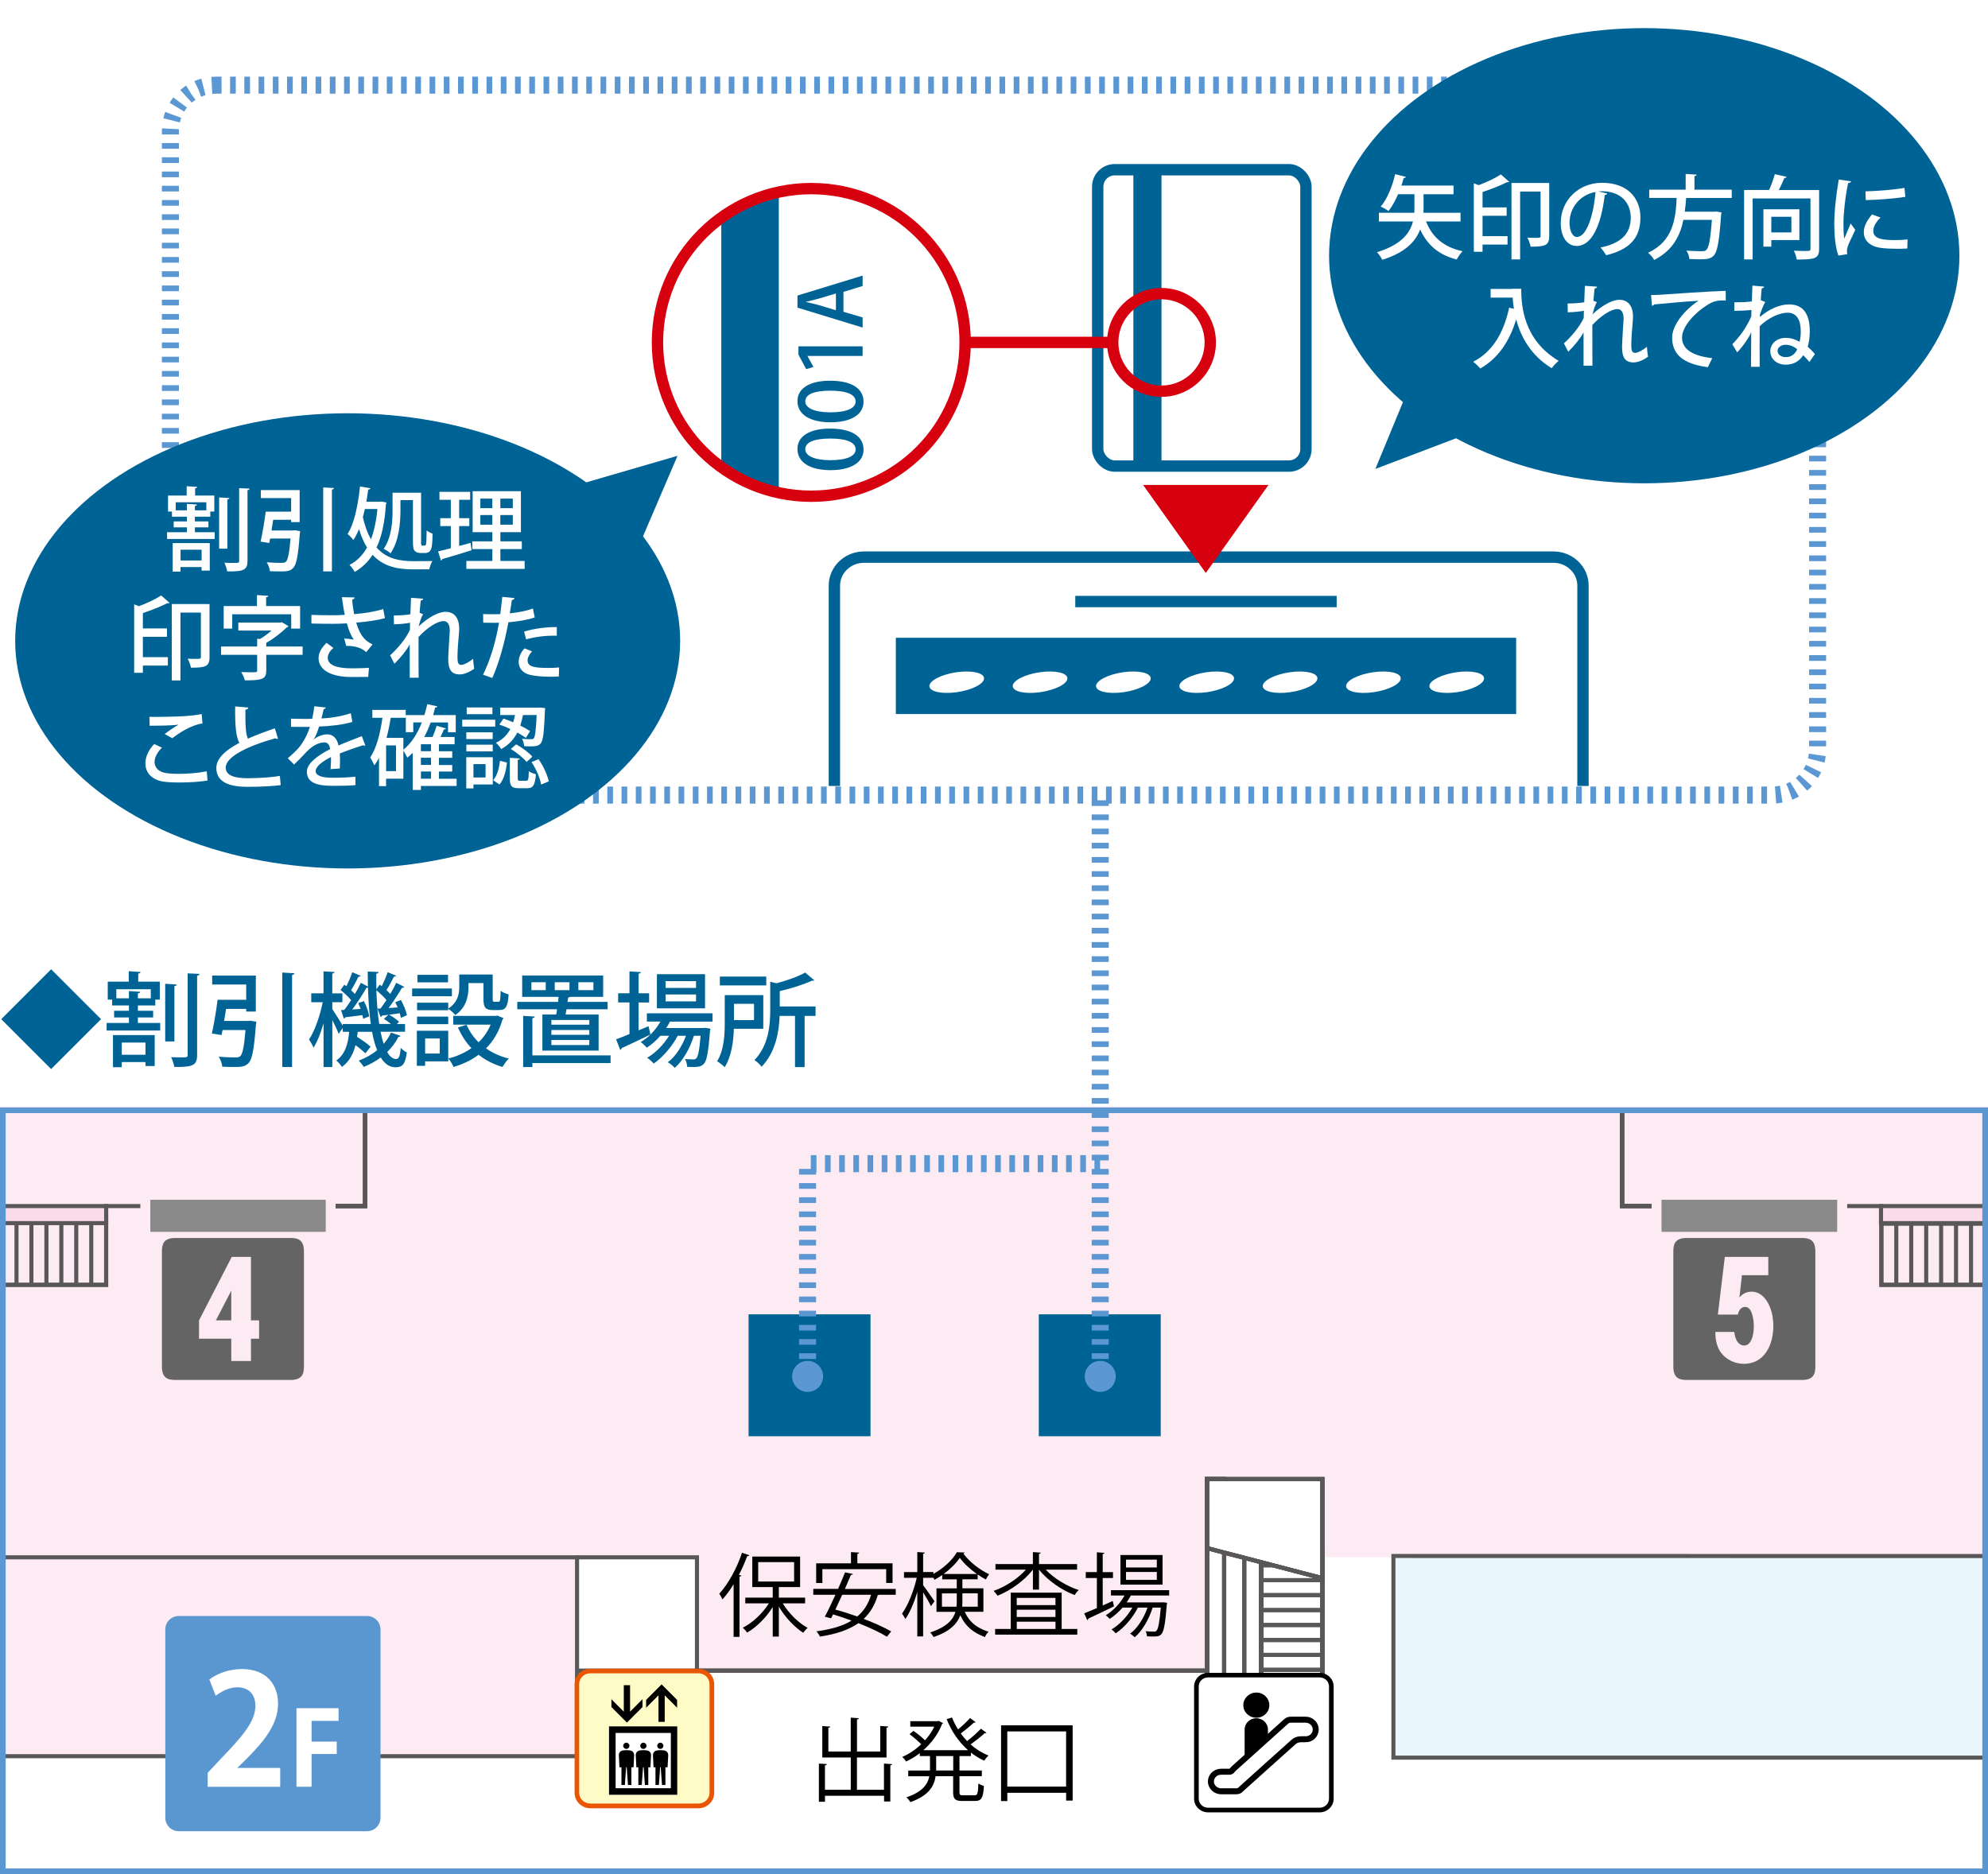 <?xml version="1.0" encoding="UTF-8"?>
<svg id="_レイヤー_1" data-name="レイヤー_1" xmlns="http://www.w3.org/2000/svg" width="600" height="565.71" viewBox="0 0 600 565.71">
  <defs>
    <style>
      .cls-1 {
        stroke: #898989;
      }

      .cls-1, .cls-2, .cls-3, .cls-4, .cls-5, .cls-6, .cls-7 {
        fill: none;
      }

      .cls-1, .cls-3, .cls-8, .cls-9 {
        stroke-width: 1.23px;
      }

      .cls-10 {
        fill: #d7000f;
      }

      .cls-2 {
        stroke: #000;
        stroke-width: 1.81px;
      }

      .cls-11, .cls-9 {
        fill: #fcebf3;
      }

      .cls-3, .cls-8, .cls-9 {
        stroke: #595757;
      }

      .cls-8 {
        fill: #eaf6fd;
      }

      .cls-12 {
        fill: #fff;
      }

      .cls-13 {
        fill: #006396;
      }

      .cls-14 {
        fill: #5b97d2;
      }

      .cls-15 {
        fill: #fadcea;
      }

      .cls-4 {
        stroke: #006396;
      }

      .cls-4, .cls-5 {
        stroke-width: 3.43px;
      }

      .cls-5 {
        stroke: #d7000f;
      }

      .cls-16 {
        fill: #ea5504;
      }

      .cls-17 {
        fill: #5a97d1;
      }

      .cls-6 {
        stroke-dasharray: 1.72 2.58;
      }

      .cls-6, .cls-7 {
        stroke: #5b97d2;
        stroke-miterlimit: 10;
        stroke-width: 5.14px;
      }

      .cls-7 {
        stroke-dasharray: 1.71 2.57;
      }

      .cls-18 {
        fill: #fffbc7;
      }

      .cls-19 {
        fill: #898989;
      }

      .cls-20 {
        fill: #656464;
      }
    </style>
  </defs>
  <rect class="cls-12" width="600" height="565.71"/>
  <rect class="cls-6" x="51.43" y="25.71" width="497.14" height="214.29" rx="13.71" ry="13.71"/>
  <polygon class="cls-11" points="0 333.98 0 470.06 174.16 470.06 210.35 470.06 210.35 504.32 367.28 504.32 367.28 470.06 600 470.06 600 333.98 0 333.98"/>
  <line class="cls-3" x1="210.35" y1="504.32" x2="364.32" y2="504.32"/>
  <rect class="cls-3" x="174.16" y="504.32" width="36.19" height="21.97"/>
  <polygon class="cls-11" points="0 451.97 0 530.12 174.16 530.12 174.16 451.97 0 451.97"/>
  <polyline class="cls-9" points="0 530.12 174.16 530.12 174.16 470.09 0 470.09"/>
  <rect class="cls-3" x="380.65" y="467.97" width="18.45" height="40.58"/>
  <rect class="cls-3" x="380.65" y="467.97" width="18.45" height="40.58"/>
  <line class="cls-3" x1="399.11" y1="504.05" x2="380.65" y2="504.05"/>
  <line class="cls-3" x1="399.11" y1="499.55" x2="380.65" y2="499.55"/>
  <line class="cls-3" x1="399.11" y1="495.05" x2="380.65" y2="495.05"/>
  <line class="cls-3" x1="399.11" y1="490.52" x2="380.65" y2="490.52"/>
  <line class="cls-3" x1="399.11" y1="486.02" x2="380.65" y2="486.02"/>
  <line class="cls-3" x1="399.11" y1="481.5" x2="380.65" y2="481.5"/>
  <line class="cls-3" x1="399.11" y1="476.99" x2="380.65" y2="476.99"/>
  <line class="cls-3" x1="399.11" y1="472.49" x2="380.65" y2="472.49"/>
  <rect class="cls-12" x="375.51" y="456.27" width="5.15" height="52.28"/>
  <rect class="cls-3" x="375.51" y="456.27" width="5.15" height="52.28"/>
  <rect class="cls-12" x="364.32" y="446.48" width="5.15" height="62.07"/>
  <rect class="cls-3" x="364.32" y="446.48" width="5.15" height="62.07"/>
  <line class="cls-3" x1="210.35" y1="504.32" x2="364.32" y2="504.32"/>
  <rect class="cls-3" x="380.65" y="467.97" width="18.45" height="40.58"/>
  <rect class="cls-3" x="375.51" y="456.27" width="5.15" height="52.28"/>
  <rect class="cls-3" x="364.32" y="446.48" width="5.15" height="62.07"/>
  <line class="cls-3" x1="210.35" y1="504.32" x2="364.32" y2="504.32"/>
  <rect class="cls-3" x="380.65" y="467.97" width="18.45" height="40.58"/>
  <rect class="cls-3" x="375.51" y="456.27" width="5.15" height="52.28"/>
  <rect class="cls-3" x="364.32" y="446.48" width="5.15" height="62.07"/>
  <line class="cls-3" x1="210.35" y1="504.32" x2="364.32" y2="504.32"/>
  <polyline class="cls-3" points="174.16 470.09 210.35 470.09 210.35 504.32 174.16 504.32"/>
  <rect class="cls-3" x="380.65" y="467.97" width="18.45" height="40.58"/>
  <rect class="cls-3" x="375.51" y="456.27" width="5.15" height="52.28"/>
  <rect class="cls-3" x="364.32" y="446.48" width="5.15" height="62.07"/>
  <rect class="cls-3" x="380.65" y="467.97" width="18.45" height="40.58"/>
  <rect class="cls-3" x="380.65" y="467.97" width="18.45" height="40.58"/>
  <line class="cls-3" x1="399.11" y1="504.05" x2="380.65" y2="504.05"/>
  <line class="cls-3" x1="399.11" y1="499.55" x2="380.65" y2="499.55"/>
  <line class="cls-3" x1="399.11" y1="495.05" x2="380.65" y2="495.05"/>
  <line class="cls-3" x1="399.11" y1="490.52" x2="380.65" y2="490.52"/>
  <line class="cls-3" x1="399.11" y1="486.02" x2="380.65" y2="486.02"/>
  <line class="cls-3" x1="399.11" y1="481.5" x2="380.65" y2="481.5"/>
  <line class="cls-3" x1="399.11" y1="476.99" x2="380.65" y2="476.99"/>
  <line class="cls-3" x1="399.11" y1="472.49" x2="380.65" y2="472.49"/>
  <rect class="cls-3" x="380.65" y="467.97" width="18.45" height="40.58"/>
  <rect class="cls-3" x="380.65" y="467.97" width="18.45" height="40.58"/>
  <rect class="cls-3" x="380.65" y="467.97" width="18.45" height="40.58"/>
  <polygon class="cls-12" points="399.11 476.39 364.32 467.32 364.32 446.48 399.11 446.48 399.11 476.39"/>
  <polygon class="cls-3" points="399.11 476.39 364.32 467.32 364.32 446.48 399.11 446.48 399.11 476.39"/>
  <polygon class="cls-3" points="399.11 476.39 364.32 467.32 364.32 446.48 399.11 446.48 399.11 476.39"/>
  <polygon class="cls-3" points="399.11 476.39 364.32 467.32 364.32 446.48 399.11 446.48 399.11 476.39"/>
  <polygon class="cls-3" points="399.11 476.39 364.32 467.32 364.32 446.48 399.11 446.48 399.11 476.39"/>
  <line class="cls-3" x1="594.88" y1="369.39" x2="594.88" y2="387.84"/>
  <line class="cls-3" x1="590.35" y1="369.39" x2="590.35" y2="387.84"/>
  <line class="cls-3" x1="585.85" y1="369.39" x2="585.85" y2="387.84"/>
  <line class="cls-3" x1="581.35" y1="369.39" x2="581.35" y2="387.84"/>
  <line class="cls-3" x1="576.83" y1="369.39" x2="576.83" y2="387.84"/>
  <line class="cls-3" x1="572.32" y1="369.39" x2="572.32" y2="387.84"/>
  <line class="cls-3" x1="27.54" y1="367.89" x2="27.54" y2="387.84"/>
  <line class="cls-3" x1="23.01" y1="367.89" x2="23.01" y2="387.84"/>
  <line class="cls-3" x1="18.51" y1="367.89" x2="18.51" y2="387.84"/>
  <line class="cls-3" x1="14.01" y1="367.89" x2="14.01" y2="387.84"/>
  <line class="cls-3" x1="9.48" y1="367.89" x2="9.48" y2="387.84"/>
  <line class="cls-3" x1="4.98" y1="367.89" x2="4.98" y2="387.84"/>
  <polyline class="cls-3" points="489.58 335.49 489.58 364.06 498.47 364.06"/>
  <polyline class="cls-3" points="110.19 335.49 110.19 364.06 101.28 364.06"/>
  <polyline class="cls-3" points="42.36 364.06 32.04 364.06 32.04 387.84 0 387.84"/>
  <polyline class="cls-3" points="557.5 364.06 567.82 364.06 567.82 387.84 600 387.84"/>
  <rect class="cls-19" x="502.17" y="362.81" width="51.64" height="8.36"/>
  <rect class="cls-1" x="502.17" y="362.81" width="51.64" height="8.36"/>
  <rect class="cls-19" x="46.05" y="362.81" width="51.55" height="8.36"/>
  <rect class="cls-1" x="46.05" y="362.81" width="51.55" height="8.36"/>
  <polyline class="cls-3" points="489.58 335.49 489.58 364.06 498.47 364.06"/>
  <polyline class="cls-3" points="110.19 335.49 110.19 364.06 101.28 364.06"/>
  <rect class="cls-1" x="502.17" y="362.81" width="51.64" height="8.36"/>
  <rect class="cls-1" x="46.05" y="362.81" width="51.55" height="8.36"/>
  <polyline class="cls-3" points="489.58 335.49 489.58 364.06 498.47 364.06"/>
  <polyline class="cls-3" points="110.19 335.49 110.19 364.06 101.28 364.06"/>
  <rect class="cls-1" x="502.17" y="362.81" width="51.64" height="8.36"/>
  <rect class="cls-1" x="46.05" y="362.81" width="51.55" height="8.36"/>
  <polyline class="cls-3" points="489.58 335.49 489.58 364.06 498.47 364.06"/>
  <polyline class="cls-3" points="110.19 335.49 110.19 364.06 101.28 364.06"/>
  <rect class="cls-1" x="502.17" y="362.81" width="51.64" height="8.36"/>
  <rect class="cls-1" x="46.05" y="362.81" width="51.55" height="8.36"/>
  <polyline class="cls-3" points="599.35 387.84 567.82 387.84 567.82 369.39 599.35 369.39"/>
  <polyline class="cls-3" points=".51 367.89 32.04 367.89 32.04 387.84 .51 387.84"/>
  <rect class="cls-15" x=".36" y="364.06" width="31.68" height="5.15"/>
  <polyline class="cls-3" points=".36 364.06 32.04 364.06 32.04 369.21 .36 369.21"/>
  <rect class="cls-15" x="567.71" y="364.06" width="31.79" height="5.15"/>
  <polyline class="cls-3" points="599.5 369.21 567.71 369.21 567.71 364.06 599.5 364.06"/>
  <polyline class="cls-8" points="600 469.71 420.55 469.68 420.55 530.55 600 530.55"/>
  <rect class="cls-13" x="225.93" y="396.74" width="36.8" height="36.8"/>
  <rect class="cls-13" x="313.52" y="396.74" width="36.8" height="36.8"/>
  <path class="cls-4" d="M251.83,237.24v-60.5c0-4.71,4.02-8.57,8.92-8.57h208.09c4.91,0,8.92,3.86,8.92,8.57v60.5"/>
  <rect class="cls-13" x="270.37" y="192.52" width="187.22" height="23.02"/>
  <line class="cls-4" x1="324.53" y1="181.58" x2="403.42" y2="181.58"/>
  <rect class="cls-4" x="331.3" y="51.23" width="62.85" height="89.46" rx="5.14" ry="5.14"/>
  <rect class="cls-13" x="342.06" y="51.23" width="8.49" height="89.46"/>
  <circle class="cls-5" cx="350.55" cy="103.36" r="14.72"/>
  <line class="cls-5" x1="291.29" y1="103.36" x2="336.59" y2="103.36"/>
  <g>
    <path class="cls-13" d="M250.71,141.92c-6.33,0-10.03-2.39-10.03-6.4s3.96-6.15,9.82-6.15c6.56,0,10.13,2.37,10.13,6.35s-3.99,6.2-9.92,6.2ZM250.6,132.38c-4.6,0-7.56.98-7.56,3.24,0,1.95,2.73,3.29,7.56,3.29s7.64-1.18,7.64-3.24c0-2.52-3.62-3.29-7.64-3.29Z"/>
    <path class="cls-13" d="M250.71,127.47c-6.33,0-10.03-2.39-10.03-6.4s3.96-6.15,9.82-6.15c6.56,0,10.13,2.37,10.13,6.35s-3.99,6.2-9.92,6.2ZM250.6,117.93c-4.6,0-7.56.98-7.56,3.24,0,1.95,2.73,3.29,7.56,3.29s7.64-1.18,7.64-3.24c0-2.52-3.62-3.29-7.64-3.29Z"/>
    <path class="cls-13" d="M260.35,107.44h-16.64v.05l1.8,3.27-2.19.67-2.34-4.37v-2.52h19.36v2.91Z"/>
    <path class="cls-13" d="M260.35,83.19v3.14l-5.79,1.77v6.02l5.79,1.7v3.06l-19.67-6.02v-3.65l19.67-6.02ZM252.28,88.59l-5.14,1.54c-1.29.36-2.67.69-3.88.98v.05c1.21.28,2.65.59,3.86.93l5.17,1.57v-5.06Z"/>
  </g>
  <polygon class="cls-10" points="363.92 172.95 345 146.39 382.84 146.39 363.92 172.95"/>
  <g>
    <path class="cls-12" d="M297,204.77c0,1.67-3.69,3.54-8.25,4.18s-8.25-.2-8.25-1.86,3.69-3.54,8.25-4.18c4.56-.64,8.25.2,8.25,1.86Z"/>
    <path class="cls-12" d="M322.15,204.77c0,1.67-3.69,3.54-8.25,4.18s-8.25-.2-8.25-1.86,3.69-3.54,8.25-4.18c4.56-.64,8.25.2,8.25,1.86Z"/>
    <path class="cls-12" d="M347.3,204.77c0,1.67-3.69,3.54-8.25,4.18s-8.25-.2-8.25-1.86,3.69-3.54,8.25-4.18c4.56-.64,8.25.2,8.25,1.86Z"/>
    <path class="cls-12" d="M372.45,204.77c0,1.67-3.69,3.54-8.25,4.18s-8.25-.2-8.25-1.86,3.69-3.54,8.25-4.18c4.56-.64,8.25.2,8.25,1.86Z"/>
    <path class="cls-12" d="M397.61,204.77c0,1.67-3.69,3.54-8.25,4.18s-8.25-.2-8.25-1.86,3.69-3.54,8.25-4.18c4.56-.64,8.25.2,8.25,1.86Z"/>
    <path class="cls-12" d="M422.76,204.77c0,1.67-3.69,3.54-8.25,4.18s-8.25-.2-8.25-1.86,3.69-3.54,8.25-4.18c4.56-.64,8.25.2,8.25,1.86Z"/>
    <path class="cls-12" d="M447.91,204.77c0,1.67-3.69,3.54-8.25,4.18s-8.25-.2-8.25-1.86,3.69-3.54,8.25-4.18c4.56-.64,8.25.2,8.25,1.86Z"/>
  </g>
  <path class="cls-13" d="M217.69,65.73v75.26c5.11,3.69,10.99,6.37,17.36,7.75V57.99c-6.37,1.37-12.26,4.05-17.36,7.75Z"/>
  <circle class="cls-5" cx="244.86" cy="103.36" r="46.43"/>
  <ellipse class="cls-13" cx="104.93" cy="193.45" rx="100.35" ry="68.7"/>
  <ellipse class="cls-13" cx="496.25" cy="77.19" rx="95.12" ry="68.7"/>
  <polyline class="cls-13" points="425.85 115.51 415.1 141.55 443.41 130.79"/>
  <polyline class="cls-13" points="173.34 146.65 204.48 137.59 192.59 165.33"/>
  <path class="cls-14" d="M598.29,336v228H1.71v-228h596.57M600,334.29H0v231.43h600v-231.43h0Z"/>
  <g>
    <path class="cls-14" d="M336.74,415.47c0,2.59-2.1,4.68-4.68,4.68s-4.68-2.1-4.68-4.68,2.09-4.68,4.68-4.68,4.68,2.1,4.68,4.68"/>
    <line class="cls-7" x1="332.06" y1="414.48" x2="332.06" y2="239.5"/>
  </g>
  <g>
    <path class="cls-14" d="M248.42,415.47c0,2.59-2.1,4.68-4.68,4.68s-4.68-2.1-4.68-4.68,2.09-4.68,4.68-4.68,4.68,2.1,4.68,4.68"/>
    <polyline class="cls-7" points="243.73 414.48 243.73 351.26 332.06 351.26"/>
  </g>
  <g>
    <path class="cls-18" d="M178.15,545.12c-2.23,0-4.06-1.76-4.06-3.94v-32.85c0-2.16,1.81-3.94,4.06-3.94h32.63c2.23,0,4.03,1.78,4.03,3.94v32.85c0,2.18-1.81,3.94-4.03,3.94h-32.63Z"/>
    <path class="cls-16" d="M210.8,505.1c1.85,0,3.34,1.45,3.34,3.23v32.85c0,1.78-1.49,3.23-3.34,3.23h-32.63c-1.85,0-3.37-1.45-3.37-3.23v-32.85c0-1.78,1.52-3.23,3.37-3.23h32.63M210.8,503.71h-32.63c-2.63,0-4.75,2.07-4.75,4.64v32.85c0,2.56,2.14,4.64,4.75,4.64h32.63c2.61,0,4.75-2.07,4.75-4.64v-32.85c0-2.56-2.12-4.64-4.75-4.64"/>
    <rect class="cls-12" x="183.81" y="521.12" width="20.59" height="20.64"/>
    <path d="M183.81,541.76h20.59v-20.64h-20.59v20.64ZM185.8,523.1h16.67v16.69h-16.67v-16.69Z"/>
    <polygon points="193.91 515.28 193.91 512.92 190.16 516.68 190.16 508.68 188.27 508.68 188.27 516.68 184.53 512.92 184.53 515.28 189.21 519.98 193.91 515.28"/>
    <polygon points="198.74 511.74 198.74 519.74 200.62 519.74 200.62 511.74 204.36 515.5 204.36 513.14 199.68 508.44 195 513.14 195 515.5 198.74 511.74"/>
    <path d="M186.91,533.47h.65v5.35h1.03l.38-5.35h.18l.38,5.35h1.03v-5.35h.65l.18-3.59c.04-.74-.47-1.38-1.18-1.49-.38-.04-.76-.09-1.14-.09s-.76.02-1.11.09c-.74.11-1.25.76-1.18,1.49l.18,3.59"/>
    <path d="M189.03,527.92c.51,0,.94-.42.94-.94s-.42-.94-.94-.94-.94.42-.94.94.42.94.94.94"/>
    <path d="M192.04,533.47h.62v5.35h1.03l.38-5.35h.2l.36,5.35h1.03v-5.35h.65l.18-3.59c.07-.74-.45-1.38-1.18-1.49-.38-.04-.74-.09-1.11-.09s-.76.02-1.14.09c-.74.11-1.23.76-1.18,1.49l.18,3.59"/>
    <path d="M194.18,527.92c.51,0,.94-.42.94-.94s-.42-.94-.94-.94-.94.42-.94.94.42.94.94.94"/>
    <path d="M197.18,533.47h.65v5.35h1.03l.38-5.35h.18l.38,5.35h1.03v-5.35h.65l.2-3.59c.04-.74-.47-1.38-1.18-1.49-.38-.04-.74-.09-1.14-.09s-.76.02-1.11.09c-.74.11-1.23.76-1.18,1.49l.18,3.59"/>
    <path d="M199.3,527.92c.51,0,.91-.42.91-.94s-.4-.94-.91-.94-.94.42-.94.94.42.94.94.94"/>
  </g>
  <g>
    <path class="cls-12" d="M364.61,546.37c-1.94,0-3.5-1.54-3.5-3.43v-33.87c0-1.89,1.56-3.43,3.5-3.43h33.7c1.94,0,3.5,1.54,3.5,3.43v33.87c0,1.89-1.56,3.43-3.5,3.43h-33.7Z"/>
    <path d="M398.3,506.34c1.56,0,2.81,1.23,2.81,2.72v33.87c0,1.52-1.27,2.74-2.81,2.74h-33.7c-1.56,0-2.81-1.23-2.81-2.74v-33.87c0-1.49,1.25-2.72,2.81-2.72h33.7M398.3,504.96h-33.7c-2.32,0-4.21,1.85-4.21,4.12v33.87c0,2.27,1.89,4.12,4.21,4.12h33.7c2.32,0,4.21-1.85,4.21-4.12v-33.87c0-2.27-1.89-4.12-4.21-4.12"/>
    <path class="cls-2" d="M394.05,525h-1.16c-1.25,0-1.98.33-2.65.98,0,0-15.58,13.95-15.78,14.17-.2.25-.56.56-1.31.56h-4.61c-1.67,0-3.08-1.34-3.08-2.96s1.38-2.94,3.08-2.94h2.38c.91,0,.85-.45,1.54-1.05.38-.31,15.33-13.77,15.73-14.15.38-.38.96-.51,1.47-.51h4.39c1.67,0,3.05,1.31,3.05,2.96s-1.38,2.96-3.05,2.96v-.02Z"/>
    <path d="M379.18,518.51c2.18,0,3.92-1.69,3.92-3.79s-1.74-3.81-3.92-3.81-3.94,1.72-3.94,3.81,1.76,3.79,3.94,3.79"/>
    <path d="M382.68,524.77v-2.72c0-1.87-1.58-3.39-3.52-3.39s-3.52,1.52-3.52,3.39v9.47"/>
  </g>
  <g>
    <path class="cls-17" d="M110.78,487.8h-56.83c-2.25,0-4.06,1.82-4.06,4.06v56.84c0,2.25,1.82,4.06,4.06,4.06h56.83c2.25,0,4.06-1.81,4.06-4.06v-56.84c0-2.24-1.81-4.06-4.06-4.06"/>
    <g>
      <path class="cls-12" d="M84.57,539.36h-21.89v-4.21l3.89-4.17c6.62-6.85,10.51-11.34,10.51-16.06,0-3.05-1.62-5.6-5.46-5.6-2.55,0-4.91,1.34-6.53,2.55l-1.9-4.91c2.18-1.67,5.79-3.15,9.81-3.15,7.5,0,10.92,4.77,10.92,10.46,0,6.2-4.21,11.29-9.3,16.43l-2.92,2.87v.09h12.87v5.69Z"/>
      <path class="cls-12" d="M89.48,539.36v-23.73h12.71v3.83h-8.15v6.26h7.59v3.73h-7.59v9.9h-4.57Z"/>
    </g>
  </g>
  <path class="cls-20" d="M505.03,377.71c0-2.23.58-4.02,4.02-4.02h34.82c2.23,0,4.02.58,4.02,4.02v34.82c0,2.23-.58,4.02-4.02,4.02h-34.82c-2.23,0-4.02-.58-4.02-4.02v-34.82ZM533.69,379.41h-13.12l-2.1,17.41h6.03c.18-.76.63-2.32,2.23-2.32,2.14,0,2.59,4.02,2.59,5.85,0,3.53-1.16,5.8-2.86,5.8-2.5,0-2.95-3.3-3.04-4.11h-5.71c0,1.25.09,3.79,1.43,5.85,1.7,2.63,4.6,3.79,7.19,3.79,6.16,0,8.88-5.63,8.88-11.43s-2.77-10.36-6.52-10.36c-2.14,0-3.21,1.21-3.71,1.74l.76-6.7h7.95v-5.54Z"/>
  <path class="cls-20" d="M48.87,377.71c0-2.23.58-4.02,4.02-4.02h34.82c2.23,0,4.02.58,4.02,4.02v34.82c0,2.23-.58,4.02-4.02,4.02h-34.82c-2.23,0-4.02-.58-4.02-4.02v-34.82ZM75.74,379.41h-5.8l-9.87,19.15v5.54h9.73v6.74h5.94v-6.74h2.46v-5.54h-2.46v-19.15ZM65.16,398.56l4.64-8.97v8.97h-4.64Z"/>
  <g>
    <path class="cls-13" d="M15.43,292.58l15.06,15.06-15.06,15.06-15.06-15.06,15.06-15.06Z"/>
    <path class="cls-13" d="M41.62,307.12v1.67h6.73v2.28h-16.17v-2.28h6.73v-1.67h-4.47v-2.01h4.47v-1.6h-5.06v-1.76h-1.33v-5.43h6.33v-3.15l3.58.22c-.03.25-.25.43-.71.49v2.44h6.51v5.43h-1.36v1.76h-5.25v1.6h4.6v2.01h-4.6ZM34.1,322.14v-9.69h12.59v9.35h-2.78v-1.2h-7.16v1.54h-2.65ZM35.12,301.35h3.79v-2.19l3.42.22c-.03.25-.22.43-.71.49v1.48h3.89v-2.75h-10.4v2.75ZM43.91,314.71h-7.16v3.67h7.16v-3.67ZM53.35,297.18c-.03.25-.22.4-.71.49v16.69h-2.78v-17.4l3.49.22ZM56.65,293.82l3.55.15c-.03.28-.22.46-.71.52v23.94c0,3.15-1.23,3.7-6.88,3.64-.12-.8-.56-2.1-.96-2.96,1.14.06,2.22.06,3.05.06,1.76,0,1.94,0,1.94-.74v-24.62Z"/>
    <path class="cls-13" d="M74.98,308.17l.65-.06,1.73.31c0,.25-.06.62-.12.89-.56,7.37-1.11,10.4-2.22,11.57-1.05,1.14-2.22,1.2-4.54,1.2-1.02,0-2.19-.03-3.39-.09-.09-.89-.49-2.19-1.08-3.02,2.07.19,4.23.22,5.03.22.68,0,1.05-.06,1.45-.34.71-.62,1.2-2.87,1.6-7.93h-6.91c-.12.56-.22,1.05-.31,1.51l-2.93-.46c.62-2.68,1.33-6.88,1.73-10.18h8.64v-4.6h-10.27v-2.71h13.17v10.86h-2.9v-.8h-6.08c-.19,1.2-.37,2.47-.59,3.64h7.34ZM85.19,293.57l3.67.22c-.03.28-.22.43-.71.52v27.77h-2.96v-28.51Z"/>
    <path class="cls-13" d="M114.85,311.44c.28,1.36.59,2.59.96,3.64.9-1.02,1.64-2.16,2.19-3.39l2.87.99c-.06.22-.28.34-.65.34-.8,1.64-1.94,3.15-3.36,4.54.77,1.33,1.67,2.1,2.68,2.1.83,0,1.2-.74,1.39-3.39.46.55,1.27,1.17,1.85,1.39-.46,3.55-1.27,4.5-3.46,4.5-1.82-.03-3.27-1.08-4.41-2.96-1.51,1.14-3.24,2.1-5.12,2.84-.31-.52-1.05-1.42-1.54-1.88,2.1-.77,3.98-1.85,5.58-3.15-.65-1.57-1.14-3.42-1.54-5.55h-4.32c-.06.49-.12,1.02-.22,1.51,1.51.93,3.21,2.13,4.1,2.99l-1.57,2c-.68-.68-1.82-1.63-2.99-2.47-.65,2.53-1.79,4.91-4.1,6.57-.37-.62-1.11-1.51-1.7-1.94,2.78-1.94,3.58-5.21,3.89-8.67h-1.94v-1.14l-1.23,1.76c-.37-.99-1.17-2.68-1.91-4.17v14.19h-2.65v-13.21c-.83,2.87-1.88,5.58-3.02,7.37-.31-.77-.93-1.85-1.36-2.47,1.73-2.56,3.33-7.25,4.13-11.26h-3.46v-2.68h3.7v-6.63l3.33.19c-.03.25-.22.4-.68.49v5.96h3.05v2.68h-3.05v2.04c.74,1.08,2.44,3.83,3.15,5.06v-.52h8.48c-.49-3.3-.74-7.03-.86-10.98-.12.03-.28.03-.46.03-1.08,1.94-2.75,4.5-4.29,6.57l2.53-.19c-.22-.59-.46-1.2-.71-1.76l1.7-.59c.77,1.45,1.45,3.39,1.6,4.6l-1.82.74c-.06-.34-.12-.71-.22-1.11-2.01.28-3.86.49-5.18.65-.03.22-.22.34-.43.4l-.86-2.56.99-.06c.65-.83,1.36-1.85,2.07-2.96-.8-.96-2.1-2.19-3.21-3.05l1.14-1.6.62.46c.68-1.33,1.39-2.99,1.79-4.23l2.53,1.08c-.09.18-.34.31-.68.28-.52,1.14-1.42,2.81-2.19,4.07.43.4.8.77,1.14,1.14.68-1.17,1.3-2.34,1.79-3.36l2.13,1.11c-.03-1.48-.06-2.99-.06-4.54l3.27.15c0,.28-.22.46-.68.52-.03,1.6,0,3.18.03,4.69l.99-1.39c.22.15.4.28.62.46.68-1.33,1.39-3.02,1.79-4.23l2.56,1.08c-.09.18-.37.31-.68.28-.56,1.17-1.45,2.84-2.25,4.04.43.4.83.8,1.17,1.17.68-1.17,1.33-2.34,1.79-3.36l2.41,1.23c-.09.19-.34.28-.68.28-1.02,1.76-2.59,4.2-4.04,6.11l2.75-.18c-.25-.56-.49-1.08-.74-1.57l1.7-.68c.83,1.48,1.6,3.36,1.82,4.6l-1.82.8c-.06-.4-.19-.86-.34-1.39l-3.21.43c1.08.59,2.38,1.51,2.99,2.16l-.65.65h2.47v2.34h-7.37ZM113.92,304.46l.93-.03c.56-.74,1.17-1.63,1.79-2.56-.77-.93-1.97-2.07-3.05-2.93.12,3.7.4,7.16.86,10.15h3.55c-.65-.52-1.45-1.11-2.13-1.54l1.36-1.23-1.94.25c-.06.22-.22.37-.43.4l-.93-2.5Z"/>
    <path class="cls-13" d="M136.39,298.38v2.34h-12v-2.34h12ZM135.28,311.13v9.26h-6.97v1.33h-2.5v-10.58h9.47ZM141.39,296.75v1.17c0,2.84-.68,6.26-3.98,8.48-.4-.55-1.51-1.51-2.13-1.88v.43h-9.41v-2.28h9.41v1.79c2.9-1.91,3.33-4.41,3.33-6.57v-3.73h10.09v7.37c0,.74.06.86.52.86h1.23c.46,0,.59-.4.65-3.3.56.46,1.67.89,2.41,1.08-.22,3.73-.93,4.72-2.75,4.72h-2.04c-2.16,0-2.81-.74-2.81-3.33v-4.81h-4.54ZM125.87,309.15v-2.28h9.41v2.28h-9.41ZM135.22,294.25v2.28h-9.23v-2.28h9.23ZM132.72,313.47h-4.41v4.54h4.41v-4.54ZM150.09,306.56l1.88.77c-.06.15-.19.28-.31.4-.99,3.58-2.72,6.48-4.97,8.73,1.97,1.39,4.29,2.44,6.88,3.08-.65.59-1.48,1.76-1.91,2.53-2.75-.8-5.15-2.07-7.22-3.67-2.19,1.64-4.75,2.84-7.56,3.67-.28-.74-1.02-1.94-1.57-2.56,2.53-.62,4.94-1.67,6.97-3.12-1.67-1.76-3.02-3.86-4.07-6.23l2.59-.83c.86,1.97,2.1,3.76,3.64,5.28,1.54-1.48,2.78-3.24,3.64-5.31h-11.29v-2.65h12.77l.52-.09Z"/>
    <path class="cls-13" d="M163.7,306.22h4.17c.09-.49.19-1.02.25-1.57h-12v-2.22h12.31c.06-.52.12-1.02.15-1.51h-10.98v-6.45h24.44v6.45h-9.97c-.12.09-.31.15-.59.18-.06.4-.09.86-.19,1.33h12.09v2.22h-12.4l-.28,1.57h9.97v10.92h-16.97v-10.92ZM184.28,318.59v2.31h-23.6v1.2h-2.78v-15.46l3.49.22c-.03.25-.22.43-.71.49v11.23h23.6ZM164.71,298.88v-2.38h-4.32v2.38h4.32ZM177.86,309.31v-1.42h-11.45v1.42h11.45ZM177.86,312.36v-1.45h-11.45v1.45h11.45ZM177.86,315.45v-1.51h-11.45v1.51h11.45ZM167.43,296.5v2.38h4.44v-2.38h-4.44ZM174.56,296.5v2.38h4.54v-2.38h-4.54Z"/>
    <path class="cls-13" d="M215.01,308.38h-12.8c-.34.65-.71,1.3-1.14,1.94h11.17l.59-.06,1.57.25c-.03.25-.06.52-.12.77-.49,6.42-.99,8.92-1.82,9.81-.9.99-1.76,1.05-5.06.96-.03-.71-.28-1.76-.65-2.38,1.08.09,2.04.12,2.47.12s.71-.06.93-.34c.52-.53.93-2.35,1.3-6.79h-2.04c-1.11,3.67-3.33,7.62-5.77,9.69-.49-.59-1.39-1.3-2.1-1.7,2.28-1.64,4.29-4.78,5.49-7.99h-2.5c-1.64,3.18-4.57,6.57-7.25,8.39-.49-.59-1.3-1.33-1.97-1.76,2.47-1.36,4.97-3.98,6.63-6.63h-2.65c-1.23,1.42-2.62,2.65-4.07,3.58-.43-.46-1.3-1.3-1.85-1.7,1.02-.59,2.01-1.33,2.9-2.22v-.03c-3.15,1.54-6.48,3.12-8.67,4.1,0,.25-.15.46-.4.55l-1.26-3.21c1.11-.4,2.5-.96,4.04-1.6v-9.53h-3.42v-2.78h3.42v-6.6l3.46.22c-.03.25-.22.4-.71.46v5.92h3.18v2.78h-3.18v8.42l2.99-1.26c.06.12.06.25.59,2.53,1.17-1.14,2.22-2.5,3.02-3.92h-4.1v-2.5h19.81v2.5ZM212.79,294.07v10.3h-14.53v-10.3h14.53ZM210.07,298.2v-2.04h-9.19v2.04h9.19ZM210.07,302.27v-2.07h-9.19v2.07h9.19Z"/>
    <path class="cls-13" d="M230.38,310.54h-8.89c-.12,3.83-.74,8.42-2.78,11.6-.46-.52-1.67-1.45-2.28-1.79,2.13-3.36,2.31-8.18,2.31-11.75v-8.21h11.63v10.15ZM231.27,294.78v2.68h-14.01v-2.68h14.01ZM227.57,303.01h-6.05v4.91h6.05v-4.91ZM246.14,303.81v2.84h-3.3v15.46h-2.9v-15.46h-4.63c-.19,4.84-1.23,10.98-5.46,15.37-.4-.62-1.45-1.64-2.16-2.01,4.32-4.47,4.78-10.61,4.78-15.3v-8.36l1.88.46c3.24-.86,6.63-2.07,8.67-3.24l2.75,2.34c-.12.12-.31.12-.74.12-2.41,1.14-6.17,2.31-9.69,3.15v4.63h10.8Z"/>
  </g>
  <g>
    <path d="M221.4,478.22c-1.04,1.73-2.19,3.26-3.35,4.58-.19-.44-.66-1.29-.96-1.73,2.63-2.85,5.27-7.6,6.86-12.35l2.2.74c-.11.19-.3.27-.63.25-.71,1.92-1.56,3.84-2.52,5.68l.74.19c-.05.17-.19.3-.55.33v18.19h-1.78v-15.88ZM242.99,483.98h-6.75c1.81,3.02,4.77,5.93,7.52,7.41-.44.36-1.02,1.01-1.32,1.48-2.66-1.67-5.49-4.72-7.38-7.9v9.05h-1.84v-8.92c-1.98,3.18-4.94,6.12-7.74,7.71-.3-.47-.88-1.12-1.29-1.48,2.91-1.43,5.98-4.33,7.87-7.35h-7.13v-1.73h8.29v-3.18h-6.17v-9.22h14.43v9.22h-6.42v3.18h7.93v1.73ZM228.83,471.53v5.87h10.84v-5.87h-10.84Z"/>
    <path d="M270.31,481.4h-4.99c-.11.05-.25.08-.41.11-.88,3.02-2.3,5.35-4.25,7.16,3.26,1.23,6.26,2.61,8.31,3.79l-1.29,1.59c-2.06-1.29-5.19-2.74-8.61-4.09-2.94,2.08-6.83,3.32-11.6,4.06-.19-.44-.69-1.18-1.07-1.59,4.31-.58,7.87-1.56,10.62-3.24-1.87-.69-3.79-1.34-5.6-1.87-.22.41-.41.82-.6,1.18l-1.89-.49c.96-1.73,2.08-4.14,3.21-6.61h-6.69v-1.78h7.49c.77-1.76,1.51-3.48,2.11-4.99l2.36.47c-.08.22-.25.3-.6.3-.52,1.26-1.15,2.72-1.81,4.23h15.34v1.78ZM248.2,473.67v4.17h-1.87v-5.93h10.51v-3.4l2.47.16c-.03.19-.16.33-.55.38v2.85h10.62v5.93h-1.92v-4.17h-19.26ZM254.18,481.4c-.69,1.54-1.4,3.07-2.06,4.47,2.08.55,4.36,1.29,6.61,2.08,1.95-1.62,3.35-3.76,4.17-6.56h-8.72Z"/>
    <path d="M296.8,486.53h-5.62c1.56,3.46,3.87,4.91,7.19,6.04-.44.38-.91,1.04-1.1,1.59-3.4-1.32-5.76-2.99-7.44-6.58-.93,2.55-3.16,4.94-8.07,6.56-.19-.38-.71-1.1-1.04-1.37,4.99-1.62,6.94-3.84,7.65-6.23h-5.73v-7.08h6.12v-2.72h-4.39v-1.32c-.77.55-1.54,1.04-2.33,1.45-.08-.16-.22-.38-.33-.6h-3.1v2.25c.8,1.01,2.94,4.09,3.43,4.83l-1.07,1.48c-.41-.91-1.48-2.77-2.36-4.17v13.31h-1.76v-13.39c-.96,3.16-2.28,6.25-3.59,8.12-.25-.49-.69-1.21-1.02-1.62,1.76-2.39,3.57-6.89,4.44-10.81h-3.84v-1.73h4.01v-6.04l2.28.16c-.03.17-.16.3-.52.36v5.51h3.1v.55c2.94-1.59,5.73-4.14,7.08-6.53.33,0,.63.03,2.33.08-.03.17-.19.27-.38.33,1.78,2.44,4.97,4.94,7.79,6.23-.36.44-.74,1.1-.99,1.59-.8-.41-1.65-.93-2.47-1.51v1.45h-4.61v2.72h6.34v7.08ZM284.29,485h4.39c.05-.52.08-1.04.08-1.56v-2.47h-4.47v4.03ZM294.83,475.12c-2-1.43-3.92-3.18-5.16-4.88-1.1,1.65-2.85,3.4-4.86,4.88h10.01ZM295.1,480.96h-4.64v2.52c0,.49-.03,1.01-.05,1.51h4.69v-4.03Z"/>
    <path d="M325.06,473.8h-9.46c2.47,2.63,6.37,5.02,9.99,6.17-.44.36-.96,1.01-1.23,1.51-3.9-1.45-8.2-4.44-10.78-7.68v6.04h-1.84v-6.04c-2.58,3.35-6.83,6.37-10.67,7.87-.27-.44-.8-1.1-1.18-1.45,3.48-1.21,7.33-3.68,9.74-6.42h-9.19v-1.67h11.3v-3.62l2.36.16c-.03.19-.16.33-.52.38v3.07h11.5v1.67ZM320.42,480.75v10.97h4.72v1.7h-24.8v-1.7h4.72v-10.97h15.36ZM318.55,482.34h-11.69v2.17h11.69v-2.17ZM318.55,488.1v-2.2h-11.69v2.2h11.69ZM306.87,489.52v2.19h11.69v-2.19h-11.69Z"/>
    <path d="M332.81,484.64l3.02-1.37c.05.17.11.33.38,1.62-2.83,1.37-5.84,2.83-7.76,3.7,0,.22-.14.38-.3.47l-.91-2.06c1.04-.41,2.36-.96,3.81-1.59v-9.08h-3.35v-1.78h3.35v-5.98l2.28.17c-.03.19-.17.3-.52.36v5.46h3.1v1.78h-3.1v8.31ZM352.87,481.62h-11.58c-.36.71-.8,1.4-1.26,2.08h10.84l.38-.03,1.01.16-.11.55c-.47,5.95-.91,8.12-1.65,8.92-.66.69-1.34.69-2.77.69-.47,0-1.01-.03-1.56-.05-.03-.47-.17-1.12-.41-1.54,1.07.11,2.03.11,2.44.11s.63-.03.85-.27c.49-.52.9-2.36,1.29-6.97h-2.47c-1.04,3.4-3.13,7.08-5.41,8.94-.36-.36-.91-.82-1.4-1.07,2.22-1.59,4.2-4.77,5.27-7.87h-2.91c-1.45,2.96-4.14,6.09-6.69,7.76-.3-.38-.82-.88-1.26-1.18,2.33-1.32,4.8-3.95,6.28-6.58h-2.96c-1.15,1.34-2.5,2.52-3.87,3.4-.27-.3-.82-.82-1.18-1.1,2.17-1.32,4.31-3.48,5.65-5.95h-4.09v-1.62h17.56v1.62ZM350.87,469.39v8.94h-12.7v-8.94h12.7ZM349.14,473.15v-2.36h-9.3v2.36h9.3ZM349.14,476.9v-2.39h-9.3v2.39h9.3Z"/>
  </g>
  <g>
    <path d="M266.82,532.35l2.44.16c-.03.19-.16.33-.55.36v10.92h-1.89v-1.73h-17.83v1.81h-1.84v-11.52l2.41.14c-.03.22-.19.36-.58.38v7.38h7.79v-9.74h-8.59v-9.49l2.41.17c-.03.16-.19.3-.58.36v7.16h6.75v-10.23l2.44.17c-.03.19-.19.33-.55.38v9.68h7.02v-7.71l2.44.16c-.03.19-.16.33-.55.38v8.97h-8.92v9.74h8.15v-7.9Z"/>
    <path d="M294.44,519.84c-.08.14-.3.19-.55.17-1.02.96-2.61,2.28-3.92,3.24.58.82,1.23,1.59,1.92,2.3,1.4-1.07,3.13-2.61,4.17-3.73l1.67,1.23c-.11.14-.36.16-.58.14-1.04.99-2.8,2.36-4.2,3.38,1.59,1.43,3.43,2.58,5.38,3.35-.41.38-.99,1.07-1.26,1.56-1.43-.63-2.77-1.45-4.03-2.44v1.04h-3.46v4.36h6.75v1.73h-6.75v4.75c0,.88.16,1.01,1.15,1.01h3.4c.91,0,1.04-.55,1.15-3.59.41.33,1.18.63,1.67.77-.19,3.54-.69,4.53-2.69,4.53h-3.76c-2.25,0-2.83-.58-2.83-2.72v-4.75h-5.29c-.44,3.04-2.11,5.87-7.63,7.82-.22-.44-.77-1.12-1.18-1.45,4.86-1.65,6.45-3.95,6.91-6.36h-6.36v-1.73h6.56v-4.36h-3.07v-.88c-1.32,1.01-2.74,1.87-4.14,2.52-.25-.44-.77-1.04-1.15-1.4,1.95-.82,3.95-2.14,5.71-3.81-.88-.91-2.3-2.14-3.51-3.05l1.18-.99c1.18.82,2.61,1.98,3.48,2.85,1.12-1.26,2.08-2.63,2.8-4.12h-7.24v-1.65h8.26l.33-.11c.71.41,1.02.55,1.29.66-.03.14-.16.25-.3.3-1.18,3.1-3.24,5.79-5.65,7.9h13.5c-2.77-2.44-5.02-5.71-6.45-9.38l1.62-.49c.49,1.26,1.1,2.47,1.81,3.59,1.26-1.01,2.72-2.39,3.62-3.43l1.67,1.23ZM287.7,534.44v-4.36h-5.16v4.36h5.16Z"/>
    <path d="M302.12,520.8h21.62v22.72h-1.97v-2.36h-17.75v2.5h-1.89v-22.85ZM304.01,539.29h17.75v-16.65h-17.75v16.65Z"/>
  </g>
  <g>
    <path class="cls-12" d="M58.82,159.18v1.48h5.98v2.03h-14.38v-2.03h5.98v-1.48h-3.98v-1.78h3.98v-1.43h-4.5v-1.56h-1.18v-4.83h5.62v-2.8l3.18.19c-.03.22-.22.38-.63.44v2.17h5.79v4.83h-1.21v1.56h-4.66v1.43h4.09v1.78h-4.09ZM52.12,172.54v-8.61h11.19v8.31h-2.47v-1.07h-6.36v1.37h-2.36ZM53.03,154.05h3.37v-1.95l3.05.19c-.03.22-.19.38-.63.44v1.32h3.46v-2.44h-9.25v2.44ZM60.85,165.93h-6.36v3.26h6.36v-3.26ZM69.24,150.34c-.03.22-.19.36-.63.44v14.84h-2.47v-15.47l3.1.19ZM72.18,147.35l3.15.14c-.03.25-.19.41-.63.47v21.29c0,2.8-1.1,3.29-6.12,3.24-.11-.71-.49-1.87-.85-2.63,1.02.06,1.98.06,2.72.06,1.56,0,1.73,0,1.73-.66v-21.89Z"/>
    <path class="cls-12" d="M88.47,160.11l.58-.05,1.54.27c0,.22-.05.55-.11.8-.49,6.56-.99,9.25-1.98,10.29-.93,1.02-1.98,1.07-4.03,1.07-.91,0-1.95-.03-3.02-.08-.08-.8-.44-1.95-.96-2.69,1.84.16,3.76.19,4.47.19.6,0,.93-.06,1.29-.3.63-.55,1.07-2.55,1.43-7.05h-6.15c-.11.49-.19.93-.27,1.34l-2.61-.41c.55-2.39,1.18-6.12,1.54-9.05h7.68v-4.09h-9.14v-2.41h11.71v9.66h-2.58v-.71h-5.4c-.17,1.07-.33,2.19-.52,3.24h6.53ZM97.55,147.13l3.26.19c-.03.25-.19.38-.63.47v24.69h-2.63v-25.35Z"/>
    <path class="cls-12" d="M115.24,151.39l1.4.3c-.03.17-.08.36-.16.49-.36,5.51-1.26,9.77-2.83,13.09,2.99,3.37,6.89,4.12,11.14,4.12.96,0,4.53,0,5.71-.03-.38.6-.82,1.81-.93,2.5h-4.91c-4.72,0-8.97-.85-12.21-4.39-1.4,2.19-3.18,3.87-5.38,5.16-.36-.66-1.04-1.62-1.59-2.11,2.17-1.1,3.95-2.85,5.3-5.24-.93-1.51-1.76-3.35-2.44-5.57-.49,1.23-1.04,2.33-1.67,3.29-.38-.49-1.23-1.4-1.78-1.81,2.03-3.1,3.18-8.7,3.76-14.35l3.13.55c-.05.25-.27.38-.66.41-.16,1.23-.33,2.44-.55,3.65h4.25l.44-.06ZM110.11,153.66c-.19.85-.38,1.65-.6,2.44.63,2.74,1.45,4.94,2.44,6.69.96-2.5,1.62-5.54,1.95-9.14h-3.79ZM120.86,150.95v3.07c0,3.81-.44,9.33-2.99,13-.44-.41-1.51-1.1-2.08-1.34,2.41-3.43,2.69-8.26,2.69-11.66v-5.29h8.61v14.57c0,1.21,0,1.4.47,1.4.69,0,.77,0,.91-.16.22-.27.25-1.56.3-4.44.44.41,1.21.8,1.78.99-.08,4.44-.22,5.84-2.44,5.84h-1.26c-.58,0-1.21-.19-1.62-.58-.44-.44-.6-.99-.6-3.1v-12.29h-3.76Z"/>
    <path class="cls-12" d="M138.58,164.8l3.43-.93c.03.11.05.22.33,2.22-3.24,1.02-6.67,2.06-8.86,2.66-.03.25-.22.41-.38.47l-.88-2.77c1.07-.25,2.39-.58,3.84-.96v-6.69h-3.18v-2.39h3.18v-5.54h-3.43v-2.41h9.27v2.41h-3.32v5.54h3.07v2.39h-3.07v6.01ZM151.01,169.33h7.33v2.39h-17.59v-2.39h7.85v-3.59h-6.06v-2.33h6.06v-2.77h-5.95v-12.37h14.57v12.37h-6.2v2.77h6.47v2.33h-6.47v3.59ZM144.97,150.51v2.88h3.62v-2.88h-3.62ZM144.97,158.38h3.62v-2.91h-3.62v2.91ZM154.77,153.39v-2.88h-3.76v2.88h3.76ZM154.77,158.38v-2.91h-3.76v2.91h3.76Z"/>
    <path class="cls-12" d="M41.95,182.98c2.5-.93,5.1-2.17,6.69-3.24l2.52,2.22c-.16.14-.38.14-.69.14-1.89.96-4.69,2.06-7.35,2.96v4.64h7.27v2.52h-7.27v6.15h7.54v2.55h-7.54v2.17h-2.63v-20.66l1.45.55ZM63.24,182.35v16.05c0,2.8-1.29,3.15-5.6,3.15-.14-.77-.58-2-.99-2.72.91.05,1.78.05,2.44.05,1.37,0,1.54,0,1.54-.58v-13.39h-6.17v20.49h-2.61v-23.07h11.39Z"/>
    <path class="cls-12" d="M91.33,195.16v2.5h-10.97v4.77c0,2.58-1.23,2.94-6.45,2.94-.16-.74-.69-1.81-1.1-2.5,1.02.03,2.09.06,2.88.06,1.81,0,1.92,0,1.92-.55v-4.72h-10.89v-2.5h10.89v-2.33l.88.05c1.21-.71,2.44-1.65,3.48-2.55h-10.04v-2.39h12.68l.44-.14,2.03,1.23c-.08.16-.33.27-.52.33-1.54,1.51-3.84,3.37-6.2,4.69v1.1h10.97ZM70.09,185.42v4.33h-2.58v-6.8h10.04v-3.32l3.43.22c-.03.25-.22.38-.66.44v2.66h10.26v6.8h-2.69v-4.33h-17.81Z"/>
    <path class="cls-12" d="M116.18,186.6c-2.28.63-5.6,1.1-8.67,1.34,1.04,3.4,2.25,5.38,4.94,6.58l-1.92,2.33c-1.18-1.04-2.8-1.89-6.04-1.89l-.6-2.22c1.1.05,2.22.19,2.91.33-.82-1.07-1.51-2.66-2.11-4.91-1.15.08-2.58.14-4.09.14-1.67,0-4.8-.03-6.61-.08v-2.61c1.59.06,3.76.11,6.64.11,1.15,0,2.44-.05,3.43-.14-.33-1.51-.6-3.37-.88-5.32l3.84.08c-.03.33-.27.58-.74.66.11,1.51.36,2.99.6,4.39,2.96-.22,6.53-.82,8.78-1.54l.52,2.74ZM111.13,204.33c-1.34.03-2.85.03-5.08.03-6.2,0-9.9-2.17-9.9-5.68,0-1.62.85-3.13,2.41-4.64l2.06,1.56c-1.15.93-1.7,2.03-1.7,2.96,0,2.36,3.1,3.18,7.22,3.18,2.28,0,3.81-.06,5.21-.14l-.22,2.72Z"/>
    <path class="cls-12" d="M124.04,180.46l3.68.25c-.03.3-.27.49-.74.58-.14,1.15-.27,2.69-.33,3.7l1.02.38c-.6,1.1-1.04,2.66-1.32,3.7,2.94-2.74,5.98-4.39,8.12-4.39,2.66,0,4.12,1.87,4.12,5.13,0,.33-.03.69-.05,1.04-.25,2.77-.47,5.65-.47,7.41,0,1.62.14,2.44,1.18,2.44.77,0,2.41-.88,3.54-1.84.03.74.22,2.44.33,3.02-1.37.96-3.04,1.7-4.33,1.7-2.63,0-3.51-1.54-3.51-4.72,0-1.34.47-8.34.47-8.42,0-2.03-.71-2.96-1.89-2.96-1.81,0-4.86,1.89-7.54,4.8,0,5.68,0,10.67.03,12.29h-2.69v-10.04c-.91,1.67-2.69,3.95-4.61,5.82l-1.32-2.52c2.08-1.84,4.83-5.08,5.98-7.68.03-.74.03-1.37.05-2.17-1.04.22-2.96.44-4.86.47l-.06-2.66c2.09,0,4.12-.19,5.02-.38l.19-4.94Z"/>
    <path class="cls-12" d="M161.4,186.38c-2.19.74-5.13,1.23-7.96,1.45-1.1,6.01-2.8,12.24-4.86,16.82l-2.8-.99c2.19-4.39,3.81-9.82,4.83-15.69-.41.03-.85.03-1.23.03-1.32,0-2.58,0-3.54-.03l-.03-2.61c.88.05,2.3.05,3.62.05.49,0,1.02,0,1.56-.03.22-1.65.44-3.57.6-5.21l3.7.36c-.05.3-.41.55-.8.6-.17,1.1-.38,2.58-.63,4.01,2.44-.25,4.91-.69,6.97-1.45l.55,2.69ZM168.67,204.19c-.82.06-1.7.08-2.61.08-2.3,0-4.66-.19-6.2-.58-2.19-.55-3.35-2.08-3.32-3.95,0-1.56.85-3.02,1.73-4.03l2.3.91c-.91.99-1.34,1.95-1.34,2.72,0,1.92,2.06,2.28,6.23,2.28,1.1,0,2.22-.03,3.27-.14l-.06,2.72ZM158.17,190.66c2.77-.88,6.67-1.43,9.88-1.37v2.61c-3.02-.11-6.5.3-9.27,1.1l-.6-2.33Z"/>
    <path class="cls-12" d="M62.61,235.62c-2.3.38-5.51.58-8.34.58-2.33,0-4.39-.11-5.51-.36-3.43-.77-4.88-2.99-4.88-5.43,0-2.11,1.12-4.23,2.66-5.82l2.33,1.1c-1.4,1.37-2.22,2.96-2.22,4.31,0,1.48.96,2.83,3.1,3.29.96.19,2.47.3,4.2.3,2.69,0,5.93-.25,8.45-.77l.22,2.8ZM49.71,221.58c1.15-.93,2.88-2.11,4.14-2.8v-.03c-1.7.25-6.04.33-8.7.3,0-.69,0-2.03-.06-2.66,2.61.05,8.26-.06,10.73-.22,1.62-.11,3.46-.3,5.05-.63l.25,2.83c-3.51.47-7.52,3.18-9.11,4.47l-2.3-1.26Z"/>
    <path class="cls-12" d="M83.92,223c-.08.03-.17.03-.25.03-.22,0-.44-.05-.63-.16-8.2,2.3-14.95,5.54-14.92,8.86.03,2.33,2.55,3.18,6.72,3.18s7.71-.38,9.63-.69l.25,2.77c-1.98.27-5.54.52-9.99.52-5.32,0-9.38-1.29-9.44-5.62-.03-2.94,2.74-5.43,6.94-7.65-.99-1.84-1.32-4.97-1.26-11l3.98.33c-.05.36-.3.6-.88.66-.05,4.33.06,7.19.74,8.75,2.44-1.1,5.24-2.14,8.15-3.13l.96,3.16Z"/>
    <path class="cls-12" d="M110.25,225.06c-.05.03-.11.03-.16.03-.16,0-.33-.05-.47-.14-2.06.63-4.91,1.62-7.08,2.5.05.6.08,1.29.08,2.06s-.03,1.56-.08,2.47l-2.77.19c.11-1.18.16-2.72.11-3.65-2.58,1.29-4.61,2.88-4.61,4.22s1.7,2.03,5.13,2.03c2.52,0,5.1-.11,6.86-.33l.03,2.55c-1.54.17-3.92.22-6.91.22-5.27,0-7.76-1.21-7.76-4.33,0-2.3,3.02-4.72,7-6.75-.14-1.23-.69-2.03-1.65-2.03-1.92,0-3.92,1.04-6.25,3.68-.71.8-1.76,1.87-2.96,2.99l-1.89-1.87c1.29-1.15,2.74-2.44,3.62-3.57,1.21-1.54,2.47-3.95,3.02-5.93l-1.26.03c-1.1,0-3.05,0-4.42-.03v-2.47c1.62.06,3.57.08,4.72.08l1.67-.03c.25-1.18.47-2.33.66-3.79l3.46.38c-.06.27-.3.44-.66.49-.19.99-.41,1.89-.66,2.8,2.03-.05,5.65-.49,8.86-1.56l.47,2.61c-3.02.93-7,1.29-10.04,1.4-.55,1.76-1.12,3.15-1.65,3.9h.03c1.1-.91,2.69-1.54,4.09-1.54,1.7,0,2.99,1.21,3.37,3.37,2.22-.99,4.94-2,7.05-2.83l1.07,2.83Z"/>
    <path class="cls-12" d="M137.82,235.05v2.19h-10.78v1.21h-2.47v-11.22c-.52.55-1.07,1.04-1.65,1.48-.25-.58-.77-1.54-1.18-2.11v8.45h-5.21v2.25h-2.14v-8.53c-.44.82-.88,1.56-1.4,2.25-.25-.6-.91-1.81-1.26-2.39,1.84-2.61,3.02-7.16,3.7-11.96h-3.05v-2.39h10.07v2.39h-4.53c-.33,2.08-.74,4.12-1.26,6.06h5.08v3.57c2.36-1.87,4.23-4.77,5.57-8.23h-2.58v2.94h-2.25v-5.16h5.6c.33-1.07.63-2.17.88-3.29l3.05.66c-.08.25-.3.36-.69.36-.19.77-.38,1.54-.6,2.28h6.83v5.16h-2.33v-2.94h-5.24c-.55,1.56-1.21,3.02-1.95,4.39h2.52c.47-1.07.96-2.44,1.23-3.4l2.85.82c-.08.16-.3.27-.66.3-.27.66-.63,1.48-1.02,2.28h4.25v2.19h-4.72v2.11h4.01v1.98h-4.01v2.17h4.01v1.98h-4.01v2.17h5.32ZM119.52,232.77v-7.76h-2.99v7.76h2.99ZM130.08,226.76v-2.11h-3.05v2.11h3.05ZM130.08,230.9v-2.17h-3.05v2.17h3.05ZM127.04,232.88v2.17h3.05v-2.17h-3.05Z"/>
    <path class="cls-12" d="M149.47,217.24v2.08h-9.96v-2.08h9.96ZM148.73,228.57v8.23h-5.84v1.18h-2.17v-9.41h8.01ZM148.7,221.06v2.03h-7.96v-2.03h7.96ZM140.75,226.82v-2.03h7.96v2.03h-7.96ZM148.62,213.56v2.03h-7.76v-2.03h7.76ZM146.54,230.66h-3.65v4.03h3.65v-4.03ZM153.01,230.19c-.3,2.44-.85,5.02-2.28,6.61l-1.89-1.29c1.21-1.34,1.81-3.65,2.06-5.87l2.11.55ZM157.84,215.84c-.22,1.02-.47,2.11-.82,3.18,1.15.58,2.19,1.15,2.96,1.67l-1.26,2.03c-.69-.49-1.59-1.04-2.58-1.59-.99,1.89-2.47,3.68-4.88,4.99-.33-.58-1.02-1.45-1.59-1.89,2.14-1.04,3.48-2.52,4.36-4.17-1.1-.52-2.25-.99-3.32-1.34l1.23-1.81c.93.3,1.95.69,2.94,1.12.25-.74.41-1.48.55-2.19h-4.47v-2.22h11.11l1.12-.03,1.34.16c0,.19-.03.47-.06.74-.27,6.58-.55,9.03-1.26,9.88-.63.77-1.37.93-3.16.93-.55,0-1.18-.03-1.84-.06-.06-.66-.3-1.62-.66-2.22,1.21.11,1.7.11,2.85.11.33,0,.52-.06.71-.27.38-.52.66-2.33.85-7.02h-4.14ZM156.25,234.88c0,.69.11.8.69.8h1.89c.58,0,.71-.36.77-2.91.47.41,1.48.8,2.14.93-.25,3.37-.88,4.23-2.63,4.23h-2.55c-2.22,0-2.69-.71-2.69-3.05v-6.12l3.02.19c-.03.22-.19.36-.63.41v5.51ZM158.94,230c-.96-1.18-3.02-2.85-4.77-3.92l1.62-1.4c1.78.99,3.9,2.55,4.88,3.73l-1.73,1.59ZM163.33,236.83c-.33-1.89-1.51-4.72-2.91-6.78l2.11-.88c1.48,2.06,2.69,4.83,3.1,6.69l-2.3.96Z"/>
  </g>
  <g>
    <path class="cls-12" d="M440.8,66.84h-10.4c1.81,4.66,5.27,7.76,11.03,9-.6.58-1.4,1.73-1.78,2.5-5.51-1.43-8.89-4.42-11.03-9.08-1.34,3.59-4.47,7-11.44,9.16-.3-.66-1.07-1.76-1.59-2.3,7.33-2.22,9.96-5.76,10.86-9.27h-10.29v-2.63h10.7c.03-.47.03-.93.03-1.37v-4.23h-4.94c-.82,1.95-1.81,3.73-2.88,5.08-.58-.44-1.65-1.04-2.36-1.34,1.92-2.22,3.51-6.06,4.36-9.79,2.88.71,3.07.77,3.24.82-.08.25-.33.36-.66.33-.19.77-.44,1.54-.71,2.3h15.75v2.61h-9.05v4.25c0,.44,0,.88-.03,1.34h11.19v2.63Z"/>
    <path class="cls-12" d="M446.28,55.89c2.5-.93,5.1-2.17,6.69-3.24l2.52,2.22c-.17.14-.38.14-.69.14-1.89.96-4.69,2.06-7.35,2.96v4.64h7.27v2.52h-7.27v6.15h7.54v2.55h-7.54v2.17h-2.63v-20.66l1.45.55ZM467.57,55.26v16.05c0,2.8-1.29,3.15-5.6,3.15-.14-.77-.58-2-.99-2.72.91.05,1.78.05,2.44.05,1.37,0,1.54,0,1.54-.58v-13.39h-6.17v20.49h-2.61v-23.07h11.38Z"/>
    <path class="cls-12" d="M485.07,58.42c-.08.25-.36.44-.74.44-1.07,9-3.87,15.39-8.48,15.39-2.66,0-4.8-2.44-4.8-6.94,0-6.8,5.35-12.13,12.46-12.13,7.88,0,11.58,4.8,11.58,10.45,0,6.5-3.54,9.74-10.32,11.41-.41-.63-1.04-1.59-1.73-2.33,6.28-1.23,9.14-4.25,9.14-9,0-4.47-2.96-7.98-8.7-7.98-.38,0-.74.03-1.12.05l2.72.63ZM481.55,57.95c-4.83.85-7.85,4.91-7.85,9.27,0,2.61.96,4.31,2.22,4.31,2.96,0,5.05-6.61,5.62-13.58Z"/>
    <path class="cls-12" d="M522.67,59.76h-13.77c-.11,1.34-.22,2.74-.41,4.14h8.94l.58-.05,1.54.27c-.03.22-.05.55-.11.77-.55,8.01-1.12,11.11-2.22,12.26-.88.93-1.81,1.12-4.28,1.12-.91,0-1.98-.03-3.07-.08-.03-.77-.41-1.84-.91-2.55,1.95.16,3.9.19,4.66.19.63,0,.99-.06,1.34-.36.77-.66,1.29-3.26,1.7-9.11h-8.59c-.96,4.69-3.16,9.27-8.83,12.1-.38-.71-1.15-1.62-1.84-2.17,7.6-3.46,8.34-10.34,8.64-16.54h-8.29v-2.5h11v-4.75l3.32.22c-.03.22-.19.38-.66.44v4.09h11.25v2.5Z"/>
    <path class="cls-12" d="M549.03,57.35v17.75c0,2.99-1.29,3.24-6.75,3.24-.11-.77-.49-1.95-.88-2.66,1.15.05,2.36.08,3.24.08,1.59,0,1.78,0,1.78-.69v-15.17h-17.45v18.41h-2.58v-20.96h7.54c.69-1.48,1.34-3.35,1.73-4.77l3.59.8c-.08.19-.33.33-.71.36-.44,1.07-1.04,2.41-1.67,3.62h12.15ZM543.08,72.46h-8.48v1.98h-2.39v-11.28h10.86v9.3ZM540.66,65.44h-6.06v4.72h6.06v-4.72Z"/>
    <path class="cls-12" d="M558.68,54.74c-.05.3-.33.47-.88.49-.99,4.66-1.43,9.57-1.43,12.18,0,1.81.05,3.54.25,4.64.44-1.07,1.56-3.65,1.92-4.58l1.4,1.89c-1.01,2.33-1.92,3.87-2.3,5.13-.14.47-.22.88-.22,1.29,0,.33.05.63.14.93l-2.72.44c-.91-2.63-1.23-5.95-1.23-9.63s.55-8.7,1.34-13.33l3.73.55ZM575.64,75.02c-.96.05-1.98.08-2.99.08-1.87,0-3.68-.08-4.97-.27-3.59-.49-5.16-2.44-5.16-4.72,0-1.92.99-3.57,2.47-5.38l2.58.93c-1.32,1.32-2.19,2.63-2.19,4.09,0,2.55,3.43,2.72,6.58,2.72,1.23,0,2.58-.06,3.76-.19l-.08,2.74ZM563.02,57.76c3.32-.08,8.29-.44,11.77-1.04l.27,2.69c-3.38.58-8.78.93-11.96.99l-.08-2.63Z"/>
    <path class="cls-12" d="M456.46,87.16h2.66c0,5.08.66,15.45,11.3,21.76-.58.44-1.65,1.56-2.09,2.22-6.36-3.84-9.36-9.57-10.73-14.73-2.03,6.67-5.46,11.77-10.84,14.82-.44-.55-1.48-1.54-2.14-2.03,5.79-2.96,9.22-8.7,10.86-16.32l1.43.33c-.19-1.21-.3-2.33-.38-3.37h-6.64v-2.63h6.56v-.03Z"/>
    <path class="cls-12" d="M478.32,86.28l3.68.25c-.03.3-.27.49-.74.58-.14,1.15-.27,2.69-.33,3.7l1.01.38c-.6,1.1-1.04,2.66-1.32,3.7,2.94-2.74,5.98-4.39,8.12-4.39,2.66,0,4.12,1.87,4.12,5.13,0,.33-.03.69-.05,1.04-.25,2.77-.47,5.65-.47,7.41,0,1.62.14,2.44,1.18,2.44.77,0,2.41-.88,3.54-1.84.03.74.22,2.44.33,3.02-1.37.96-3.04,1.7-4.33,1.7-2.63,0-3.51-1.54-3.51-4.72,0-1.34.47-8.34.47-8.42,0-2.03-.71-2.96-1.89-2.96-1.81,0-4.86,1.89-7.54,4.8,0,5.68,0,10.67.03,12.29h-2.69v-10.04c-.9,1.67-2.69,3.95-4.61,5.82l-1.32-2.52c2.09-1.84,4.83-5.08,5.98-7.68.03-.74.03-1.37.05-2.17-1.04.22-2.96.44-4.86.47l-.05-2.66c2.09,0,4.12-.19,5.02-.38l.19-4.94Z"/>
    <path class="cls-12" d="M498.31,89.05c.82,0,2-.03,2.77-.08,2.8-.22,15.64-1.07,19.75-1.18l.03,2.91c-2.25-.08-3.7.08-5.82,1.51-3.54,2.25-7.38,6.34-7.38,9.66s2.72,5.49,9.11,6.25l-1.32,2.72c-7.82-1.02-10.78-4.14-10.78-8.94,0-3.59,3.43-8.12,7.96-11.11-3.02.16-10.4.8-13.39,1.1-.08.19-.41.38-.66.44l-.27-3.26Z"/>
    <path class="cls-12" d="M523.46,91.25c1.92,0,3.7-.03,5.27-.27,0-.47.17-4.58.17-4.77l3.54.3c-.05.3-.27.47-.74.55-.14,1.12-.22,2.39-.27,3.57l1.34.52c-.55.93-1.1,2.36-1.59,3.73,0,.27,0,.55-.03.8,2.77-2.36,5.95-3.79,8.78-3.79,4.25,0,6.28,2.8,6.28,8.12,0,1.67-.19,3.26-.63,4.64.8.71,1.59,1.51,2.19,2.22l-1.67,2.39c-.44-.55-1.15-1.34-1.87-2.03-1.12,1.7-2.74,2.85-5.35,2.85s-4.58-1.73-4.58-4.06,2.03-4.03,4.66-4.03c1.51,0,2.88.44,4.17,1.18.25-.93.36-2,.36-3.18,0-3.43-1.26-5.6-3.98-5.6-2.39,0-5.82,1.51-8.42,4.09,0,1.76-.05,10.29,0,12.24h-2.61c0-2.19.03-7.13.05-10.34h-.03c-.63,1.43-2.25,3.95-4.2,5.98l-1.48-2.47c2.22-2.14,4.39-5.24,5.73-8.37.03-.69.03-1.26.05-1.98-.93.16-2.74.27-5.16.27v-2.55ZM542.42,105.41c-1.04-.85-2.28-1.34-3.46-1.34-1.37,0-2.47.77-2.47,1.84,0,1.12,1.1,1.89,2.47,1.89,1.95,0,2.96-1.23,3.46-2.39Z"/>
  </g>
</svg>